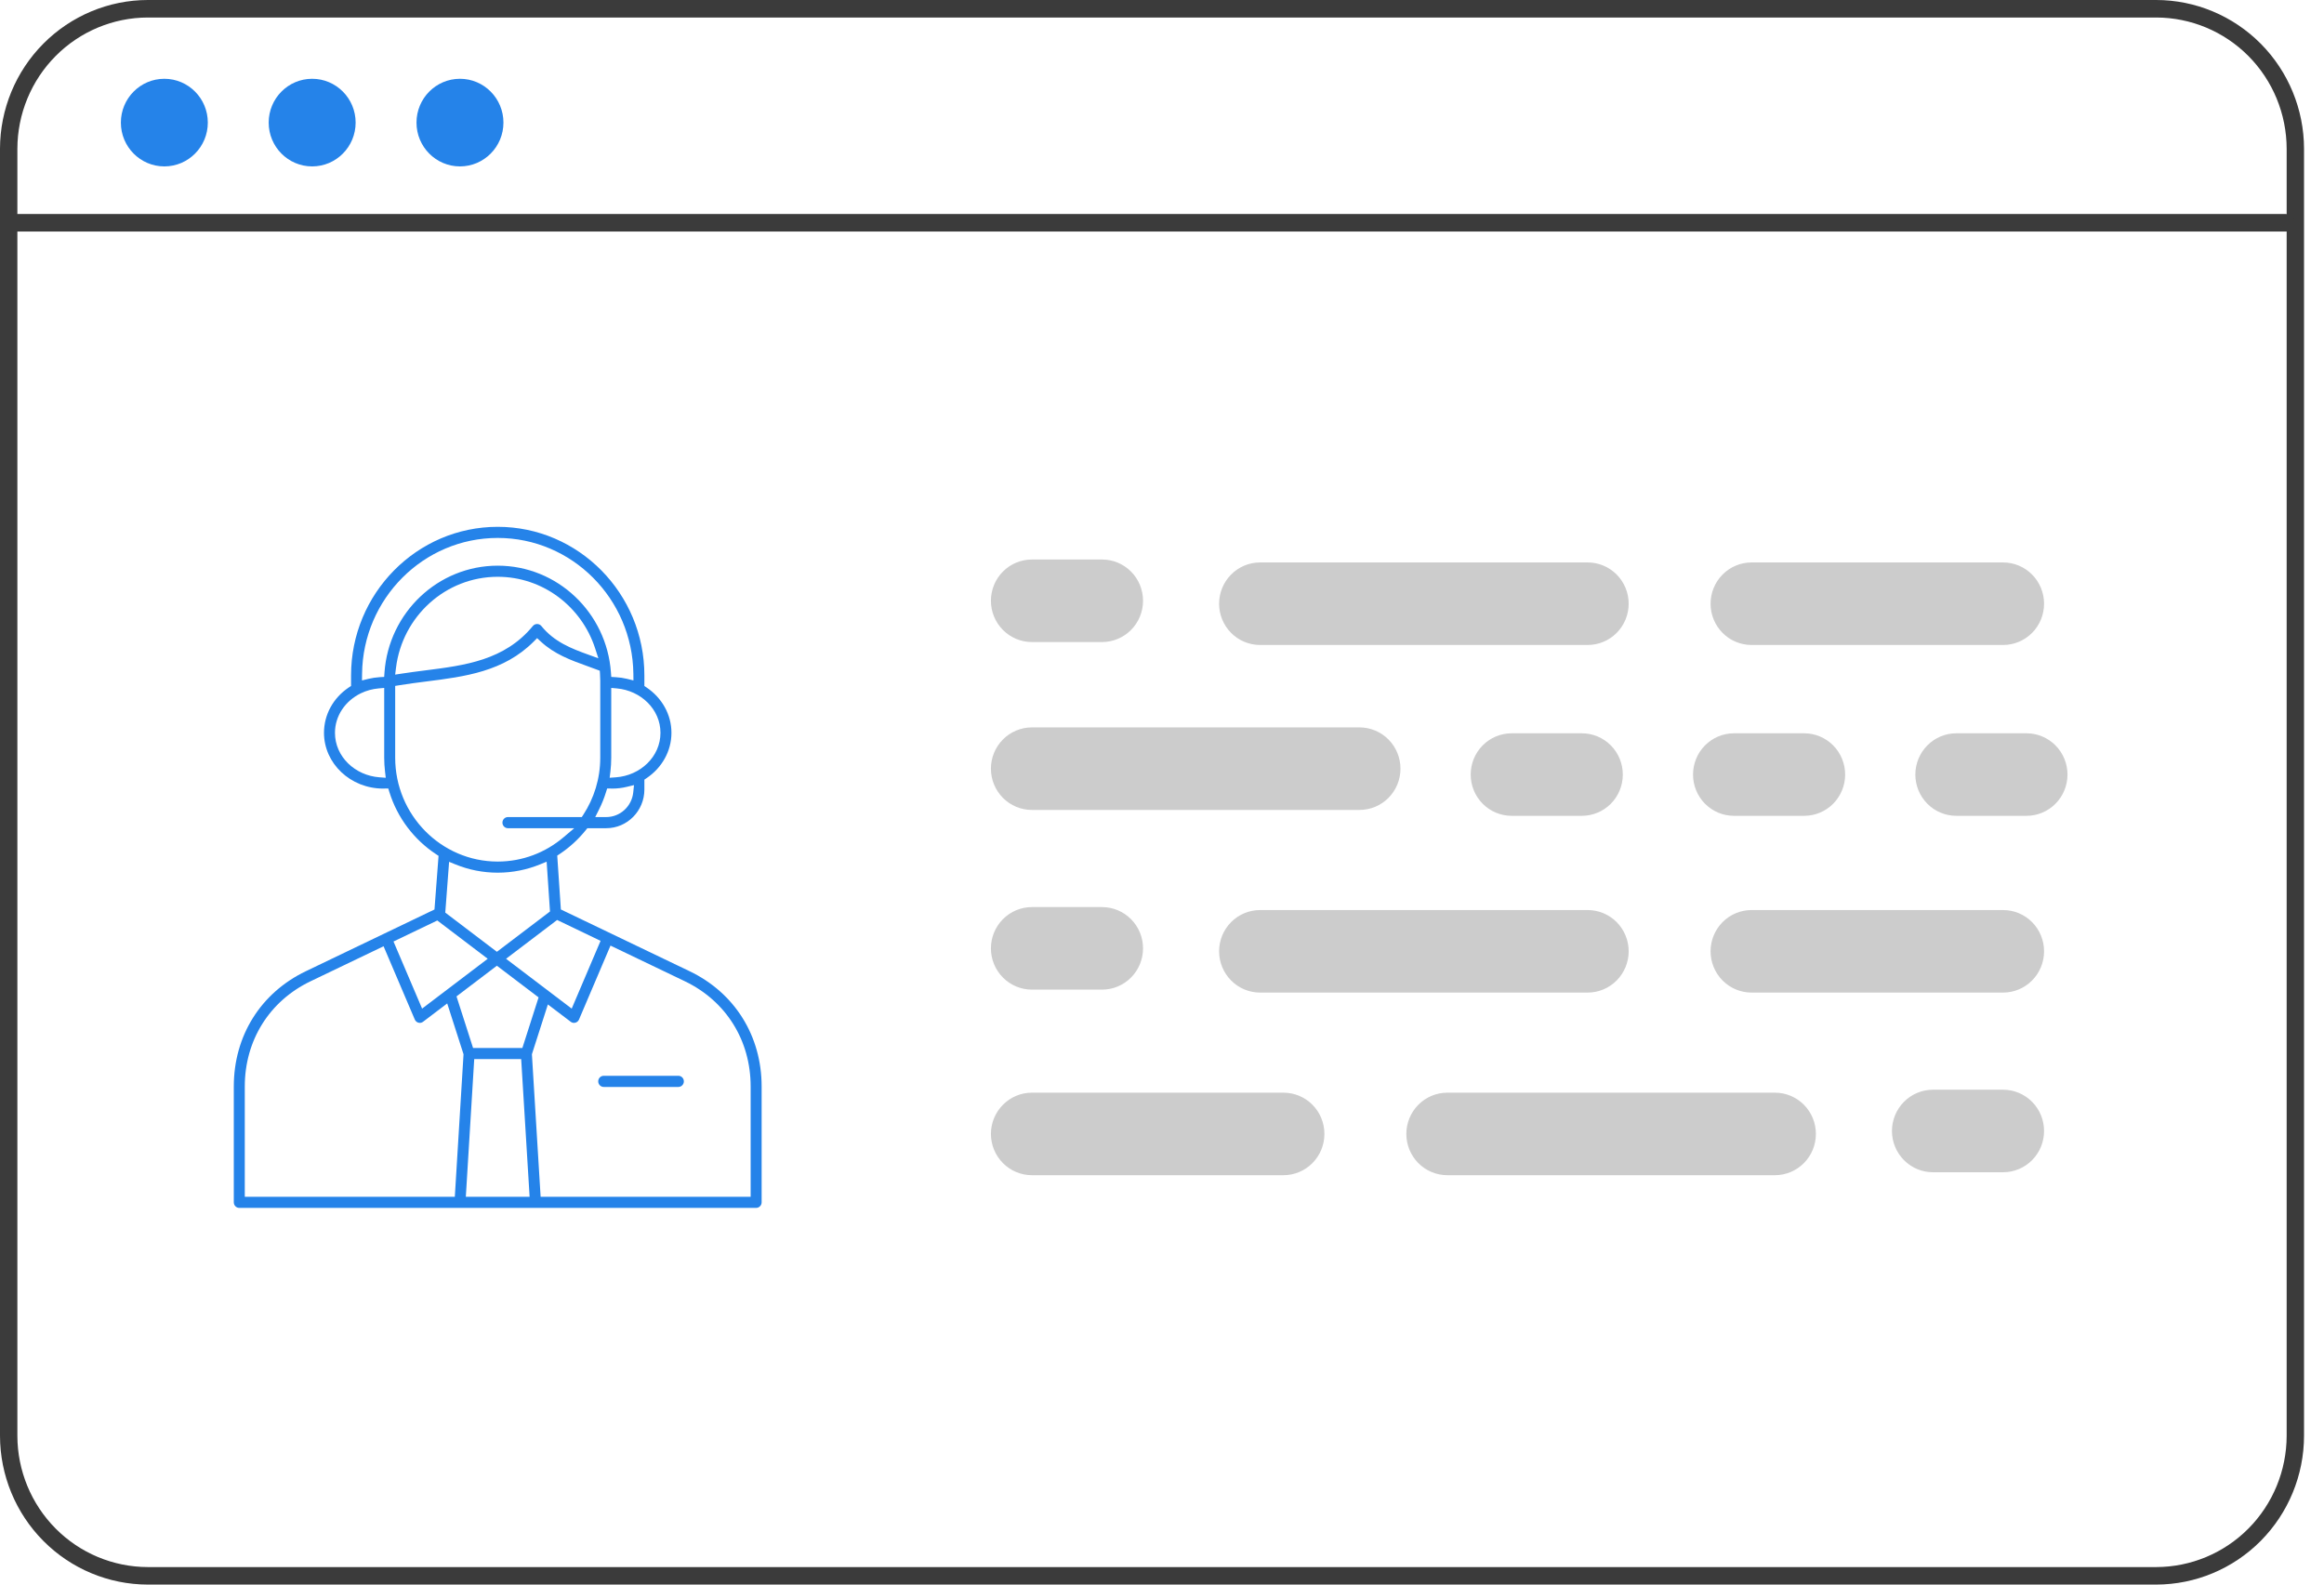 <svg width="88" height="60" viewBox="0 0 88 60" fill="none" xmlns="http://www.w3.org/2000/svg">
<path d="M87.244 54.365V5.635C87.242 4.141 86.652 2.709 85.603 1.653C84.553 0.597 83.131 0.002 81.647 0H5.597C4.113 0.002 2.691 0.597 1.642 1.653C0.592 2.709 0.002 4.141 0 5.635V54.365C0.002 55.859 0.592 57.291 1.642 58.347C2.691 59.404 4.113 59.998 5.597 60H81.647C83.131 59.998 84.553 59.404 85.603 58.347C86.652 57.291 87.242 55.859 87.244 54.365ZM5.597 59.337C4.288 59.335 3.032 58.811 2.107 57.879C1.181 56.947 0.66 55.683 0.658 54.365V5.635C0.66 4.317 1.181 3.053 2.107 2.121C3.032 1.189 4.288 0.665 5.597 0.663H81.647C82.957 0.665 84.212 1.189 85.138 2.121C86.063 3.053 86.584 4.317 86.586 5.635V54.365C86.584 55.683 86.063 56.947 85.138 57.879C84.212 58.811 82.957 59.335 81.647 59.337H5.597Z" fill="#3B3B3B"/>
<path fill-rule="evenodd" clip-rule="evenodd" d="M41.731 24.311H39.073C38.661 24.311 38.267 24.146 37.976 23.853C37.685 23.56 37.522 23.163 37.522 22.748C37.522 22.334 37.685 21.936 37.976 21.643C38.267 21.35 38.661 21.186 39.073 21.186H41.731C42.143 21.186 42.537 21.35 42.828 21.643C43.119 21.936 43.282 22.334 43.282 22.748C43.282 23.163 43.119 23.56 42.828 23.853C42.537 24.146 42.143 24.311 41.731 24.311ZM59.898 30.891H57.24C56.828 30.891 56.434 30.727 56.143 30.434C55.852 30.141 55.689 29.743 55.689 29.329C55.689 28.914 55.852 28.517 56.143 28.224C56.434 27.931 56.828 27.766 57.24 27.766H59.898C60.309 27.766 60.704 27.931 60.995 28.224C61.286 28.517 61.449 28.914 61.449 29.329C61.449 29.743 61.286 30.141 60.995 30.434C60.704 30.727 60.309 30.891 59.898 30.891ZM65.658 30.891H68.317C68.728 30.891 69.123 30.727 69.414 30.434C69.704 30.141 69.868 29.743 69.868 29.329C69.868 28.914 69.704 28.517 69.414 28.224C69.123 27.931 68.728 27.766 68.317 27.766H65.658C65.247 27.766 64.853 27.931 64.562 28.224C64.271 28.517 64.108 28.914 64.108 29.329C64.108 29.743 64.271 30.141 64.562 30.434C64.853 30.727 65.247 30.891 65.658 30.891ZM76.736 30.891H74.077C73.666 30.891 73.271 30.727 72.981 30.434C72.69 30.141 72.526 29.743 72.526 29.329C72.526 28.914 72.69 28.517 72.981 28.224C73.271 27.931 73.666 27.766 74.077 27.766H76.736C77.147 27.766 77.541 27.931 77.832 28.224C78.123 28.517 78.287 28.914 78.287 29.329C78.287 29.743 78.123 30.141 77.832 30.434C77.541 30.727 77.147 30.891 76.736 30.891ZM47.713 24.422H60.12C60.531 24.422 60.925 24.258 61.216 23.965C61.507 23.672 61.671 23.274 61.671 22.86C61.671 22.445 61.507 22.048 61.216 21.755C60.925 21.462 60.531 21.297 60.12 21.297H47.713C47.302 21.297 46.907 21.462 46.617 21.755C46.326 22.048 46.162 22.445 46.162 22.86C46.162 23.274 46.326 23.672 46.617 23.965C46.907 24.258 47.302 24.422 47.713 24.422ZM51.479 30.668H39.073C38.661 30.668 38.267 30.504 37.976 30.211C37.685 29.918 37.522 29.52 37.522 29.106C37.522 28.691 37.685 28.294 37.976 28.001C38.267 27.708 38.661 27.543 39.073 27.543H51.479C51.891 27.543 52.285 27.708 52.576 28.001C52.867 28.294 53.03 28.691 53.03 29.106C53.03 29.52 52.867 29.918 52.576 30.211C52.285 30.504 51.891 30.668 51.479 30.668ZM66.323 24.422H75.85C76.261 24.422 76.655 24.258 76.946 23.965C77.237 23.672 77.4 23.274 77.4 22.86C77.4 22.445 77.237 22.048 76.946 21.755C76.655 21.462 76.261 21.297 75.85 21.297H66.323C65.912 21.297 65.517 21.462 65.226 21.755C64.936 22.048 64.772 22.445 64.772 22.86C64.772 23.274 64.936 23.672 65.226 23.965C65.517 24.258 65.912 24.422 66.323 24.422ZM41.731 37.472H39.073C38.661 37.472 38.267 37.307 37.976 37.014C37.685 36.721 37.522 36.324 37.522 35.91C37.522 35.495 37.685 35.098 37.976 34.805C38.267 34.512 38.661 34.347 39.073 34.347H41.731C42.143 34.347 42.537 34.512 42.828 34.805C43.119 35.098 43.282 35.495 43.282 35.91C43.282 36.324 43.119 36.721 42.828 37.014C42.537 37.307 42.143 37.472 41.731 37.472ZM47.713 37.584H60.12C60.531 37.584 60.925 37.419 61.216 37.126C61.507 36.833 61.671 36.435 61.671 36.021C61.671 35.607 61.507 35.209 61.216 34.916C60.925 34.623 60.531 34.459 60.12 34.459H47.713C47.302 34.459 46.907 34.623 46.617 34.916C46.326 35.209 46.162 35.607 46.162 36.021C46.162 36.435 46.326 36.833 46.617 37.126C46.907 37.419 47.302 37.584 47.713 37.584ZM75.85 37.584H66.323C65.912 37.584 65.517 37.419 65.226 37.126C64.936 36.833 64.772 36.435 64.772 36.021C64.772 35.607 64.936 35.209 65.226 34.916C65.517 34.623 65.912 34.459 66.323 34.459H75.85C76.261 34.459 76.655 34.623 76.946 34.916C77.237 35.209 77.4 35.607 77.4 36.021C77.4 36.435 77.237 36.833 76.946 37.126C76.655 37.419 76.261 37.584 75.85 37.584ZM72.095 41.72C71.804 42.013 71.641 42.41 71.64 42.825C71.641 43.239 71.804 43.636 72.095 43.929C72.386 44.222 72.78 44.387 73.191 44.387H75.85C76.261 44.387 76.655 44.223 76.946 43.93C77.237 43.637 77.4 43.239 77.4 42.825C77.4 42.41 77.237 42.013 76.946 41.72C76.655 41.427 76.261 41.262 75.85 41.262H73.191C72.78 41.263 72.386 41.427 72.095 41.72ZM53.252 42.936C53.252 42.522 53.416 42.125 53.706 41.832C53.997 41.539 54.391 41.374 54.803 41.374H67.209C67.621 41.374 68.015 41.538 68.306 41.831C68.597 42.124 68.76 42.522 68.76 42.936C68.76 43.351 68.597 43.748 68.306 44.041C68.015 44.334 67.621 44.499 67.209 44.499H54.803C54.391 44.498 53.997 44.334 53.706 44.041C53.416 43.748 53.252 43.351 53.252 42.936ZM37.977 41.832C37.686 42.125 37.522 42.522 37.522 42.936C37.522 43.351 37.686 43.748 37.977 44.041C38.267 44.334 38.661 44.498 39.073 44.499H48.599C49.011 44.499 49.405 44.334 49.696 44.041C49.987 43.748 50.15 43.351 50.15 42.936C50.15 42.522 49.987 42.124 49.696 41.831C49.405 41.538 49.011 41.374 48.599 41.374H39.073C38.661 41.374 38.267 41.539 37.977 41.832Z" fill="#CCCCCC"/>
<path d="M22.652 40.946C22.652 40.83 22.745 40.735 22.86 40.735H25.687C25.802 40.735 25.895 40.83 25.895 40.946C25.895 41.062 25.802 41.157 25.687 41.157H22.86C22.745 41.157 22.652 41.062 22.652 40.946Z" fill="#2583E9"/>
<path fill-rule="evenodd" clip-rule="evenodd" d="M13.293 25.575C13.293 22.472 15.784 19.948 18.846 19.948C21.909 19.948 24.4 22.472 24.4 25.575V25.975L24.487 26.034C25.058 26.421 25.425 27.047 25.425 27.748C25.425 28.449 25.058 29.076 24.487 29.462L24.4 29.521V29.896C24.4 30.703 23.752 31.36 22.955 31.36H22.24L22.181 31.433C21.901 31.782 21.569 32.086 21.196 32.334L21.1 32.397L21.238 34.437L26.114 36.776C27.822 37.596 28.84 39.224 28.84 41.139V45.526C28.84 45.643 28.746 45.737 28.631 45.737H9.061C8.946 45.737 8.853 45.643 8.853 45.526V41.139C8.853 39.224 9.87 37.596 11.579 36.776L16.452 34.438L16.606 32.406L16.509 32.342C15.681 31.796 15.049 30.969 14.746 29.997L14.702 29.856L14.556 29.858C14.537 29.859 14.532 29.859 14.529 29.859C14.526 29.86 14.524 29.86 14.514 29.86C13.263 29.86 12.268 28.9 12.268 27.748C12.268 27.061 12.617 26.427 13.205 26.032L13.293 25.973V25.575ZM18.846 20.369C16.035 20.369 13.744 22.669 13.71 25.51L13.707 25.765L13.951 25.705C14.09 25.672 14.233 25.65 14.376 25.641L14.547 25.631L14.559 25.458C14.72 23.203 16.582 21.419 18.846 21.419C21.111 21.419 22.973 23.204 23.133 25.458L23.146 25.632L23.317 25.642C23.463 25.65 23.605 25.671 23.741 25.704L23.986 25.764L23.983 25.509C23.948 22.669 21.658 20.369 18.846 20.369ZM18.846 21.84C16.869 21.84 15.234 23.345 14.995 25.284L14.963 25.544L15.219 25.505C15.504 25.461 15.791 25.424 16.074 25.388L16.105 25.384C17.602 25.195 19.108 25.005 20.178 23.703C20.218 23.655 20.276 23.628 20.338 23.628H20.339C20.401 23.628 20.459 23.656 20.499 23.704C20.987 24.308 21.64 24.558 22.28 24.789L22.658 24.926L22.532 24.54C22.02 22.974 20.562 21.84 18.846 21.84ZM20.475 24.29L20.338 24.163L20.206 24.296C19.072 25.429 17.615 25.619 16.126 25.806C15.799 25.848 15.46 25.891 15.129 25.945L14.964 25.972V28.689C14.964 30.858 16.706 32.623 18.846 32.623C19.79 32.623 20.656 32.279 21.329 31.711L21.744 31.36H19.233C19.118 31.36 19.025 31.265 19.025 31.149C19.025 31.033 19.118 30.938 19.233 30.938H22.03L22.088 30.849C22.492 30.229 22.729 29.486 22.729 28.689V25.774C22.729 25.689 22.725 25.606 22.72 25.525L22.712 25.397L22.593 25.352C22.474 25.307 22.354 25.264 22.238 25.222C21.605 24.994 20.996 24.772 20.475 24.29ZM23.358 26.067L23.145 26.048V28.689C23.145 28.865 23.134 29.04 23.114 29.211L23.085 29.45L23.322 29.433C24.247 29.366 25.009 28.653 25.009 27.748C25.009 26.856 24.266 26.149 23.358 26.067ZM14.548 26.048L14.335 26.067C14.103 26.088 13.879 26.148 13.669 26.249C13.07 26.538 12.684 27.109 12.684 27.748C12.684 28.653 13.446 29.366 14.371 29.433L14.607 29.45L14.579 29.211C14.559 29.04 14.548 28.865 14.548 28.689V26.048ZM23.978 30.007L24.007 29.728L23.738 29.793C23.559 29.837 23.371 29.86 23.178 29.86C23.169 29.86 23.167 29.86 23.164 29.859C23.16 29.859 23.155 29.859 23.136 29.858L22.99 29.856L22.946 29.997C22.876 30.223 22.788 30.442 22.683 30.65L22.539 30.938H22.955C23.485 30.938 23.923 30.53 23.978 30.007ZM20.699 32.628L20.449 32.73C19.953 32.932 19.413 33.044 18.846 33.044C18.284 33.044 17.746 32.934 17.254 32.734L17.006 32.633L16.861 34.556L18.815 36.04L20.826 34.513L20.699 32.628ZM21.096 34.835L19.162 36.304L21.648 38.191L22.741 35.625L21.096 34.835ZM16.559 34.854L14.9 35.65L15.983 38.191L18.468 36.304L16.559 34.854ZM23.117 35.805L21.925 38.603C21.9 38.663 21.849 38.707 21.788 38.724C21.77 38.728 21.752 38.731 21.734 38.731C21.689 38.731 21.646 38.716 21.609 38.688L20.746 38.033L20.141 39.919L20.471 45.316H28.424V41.139C28.424 39.395 27.492 37.904 25.936 37.157L23.117 35.805ZM14.524 35.83L11.757 37.157C10.201 37.904 9.269 39.395 9.269 41.139V45.316H17.222L17.552 39.919L16.934 37.995L16.021 38.688C15.985 38.716 15.941 38.731 15.896 38.731C15.879 38.731 15.861 38.728 15.843 38.724C15.782 38.707 15.731 38.663 15.706 38.603L14.524 35.83ZM18.815 36.567L17.286 37.728L17.913 39.682H19.78L20.394 37.766L18.815 36.567ZM17.957 40.103L17.639 45.316H20.054L19.735 40.103H17.957Z" fill="#2583E9"/>
<path d="M86.554 8.768H0.627C0.539 8.768 0.456 8.733 0.394 8.671C0.332 8.609 0.297 8.524 0.297 8.436C0.297 8.348 0.332 8.264 0.394 8.202C0.456 8.139 0.539 8.104 0.627 8.104H86.554C86.641 8.104 86.725 8.139 86.787 8.202C86.848 8.264 86.883 8.348 86.883 8.436C86.883 8.524 86.848 8.609 86.787 8.671C86.725 8.733 86.641 8.768 86.554 8.768Z" fill="#3B3B3B"/>
<path d="M6.223 6.301C7.132 6.301 7.869 5.558 7.869 4.642C7.869 3.726 7.132 2.983 6.223 2.983C5.314 2.983 4.577 3.726 4.577 4.642C4.577 5.558 5.314 6.301 6.223 6.301Z" fill="#2583E9"/>
<path d="M11.82 6.301C12.729 6.301 13.466 5.558 13.466 4.642C13.466 3.726 12.729 2.983 11.82 2.983C10.911 2.983 10.174 3.726 10.174 4.642C10.174 5.558 10.911 6.301 11.82 6.301Z" fill="#2583E9"/>
<path d="M17.417 6.301C18.326 6.301 19.063 5.558 19.063 4.642C19.063 3.726 18.326 2.983 17.417 2.983C16.508 2.983 15.771 3.726 15.771 4.642C15.771 5.558 16.508 6.301 17.417 6.301Z" fill="#2583E9"/>
</svg>
